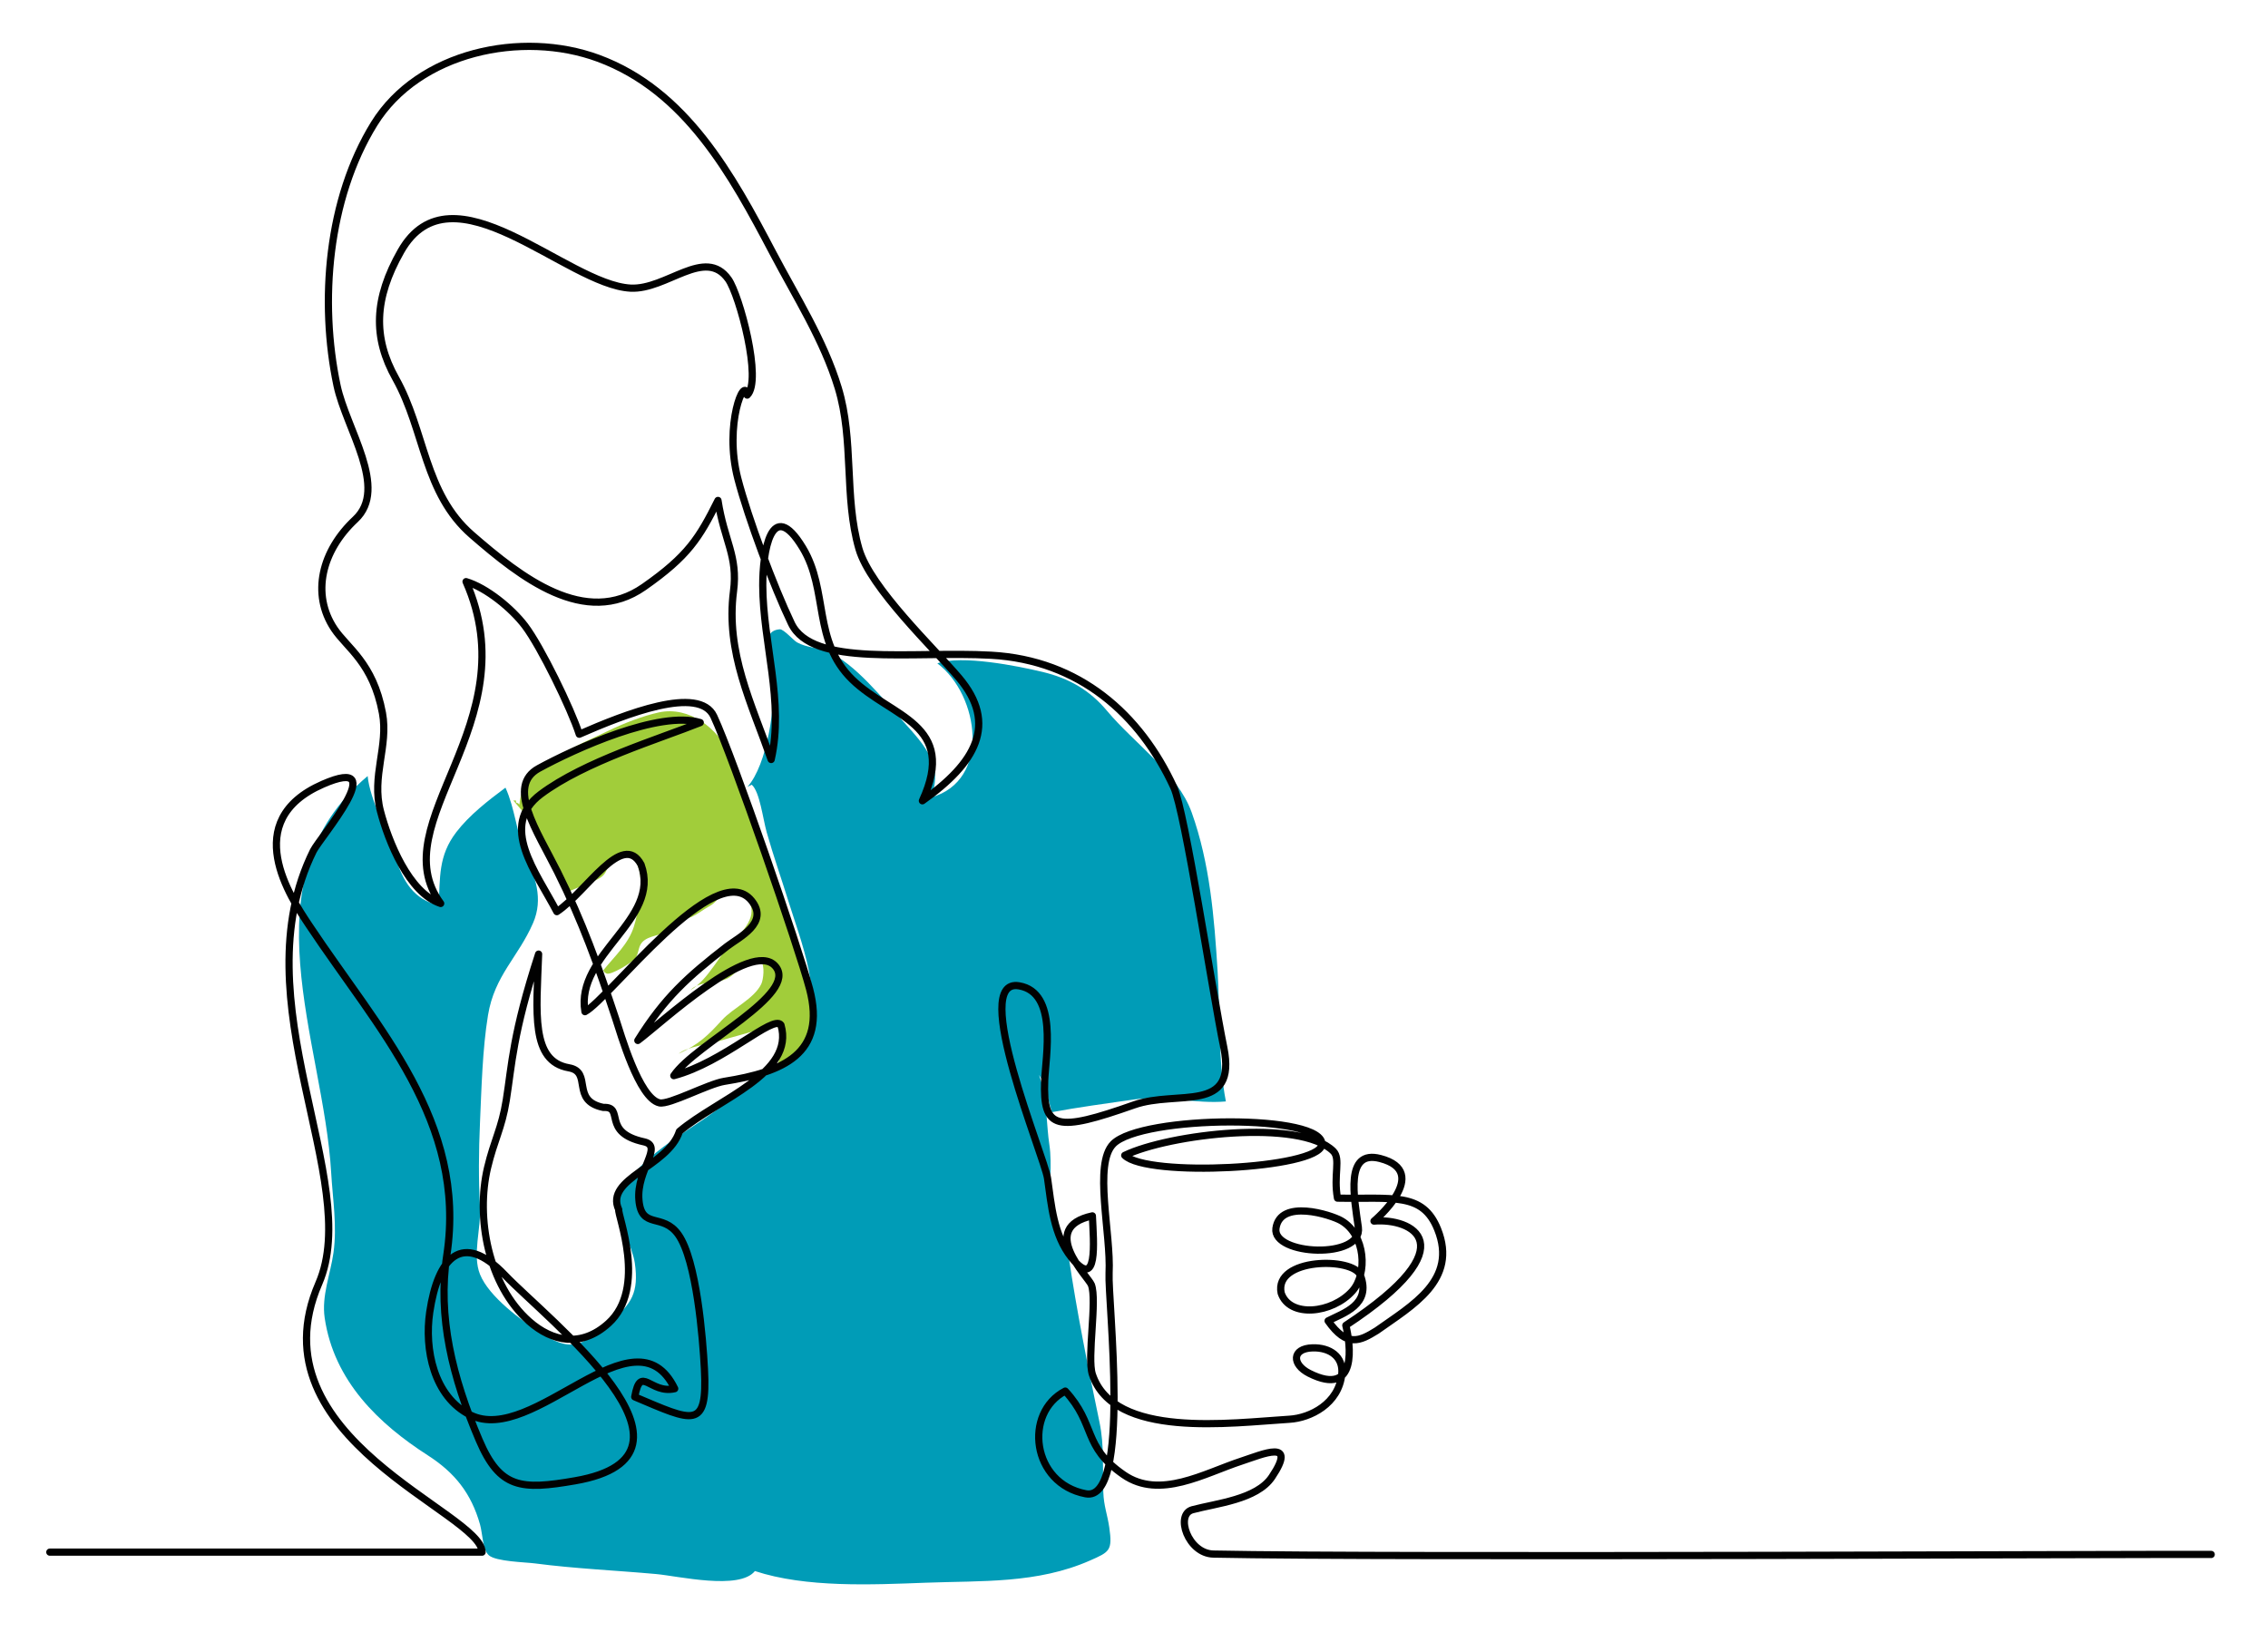 <?xml version="1.0" encoding="utf-8"?>
<!-- Generator: Adobe Illustrator 15.0.0, SVG Export Plug-In  -->
<!DOCTYPE svg PUBLIC "-//W3C//DTD SVG 1.1//EN" "http://www.w3.org/Graphics/SVG/1.1/DTD/svg11.dtd">
<svg version="1.1"
	 xmlns="http://www.w3.org/2000/svg" xmlns:xlink="http://www.w3.org/1999/xlink" xmlns:a="http://ns.adobe.com/AdobeSVGViewerExtensions/3.0/"
	 x="0px" y="0px" width="593px" height="432px" viewBox="-12.083 -11.182 593 432" enable-background="new -12.083 -11.182 593 432"
	 xml:space="preserve">
<defs>
</defs>
<path fill="#A1CD3A" d="M123.717,199.188c0.592-6.414,4.763-9.651,9.947-12.694c4.439-2.606,8.78-4.401,13.461-6.669
	c3.823-1.853,8.864-3.825,13.044-4.734c7.981-1.736,15.532,4.245,18.577,11.063c3.069,6.873,5.481,13.757,7.989,20.87
	c2.282,6.473,4.061,13.045,6.395,19.436c1.227,3.359,2.834,6.729,3.808,10.133c0.887,3.101,1.043,5.975,2.291,9.02
	c1.718,4.19,3.466,10.003,1.61,14.375c-0.958,2.258-6.994,7.671-9.654,7.188c1.081-2.419,1.432-5.597,0.764-8.169
	c-1.05-4.044-3.187-1.723-6.38-0.747c-3.068,0.938-6.095,1.681-9.163,2.623c-2.966,0.911-8.914,1.601-11.03,3.444
	c5.311-2.472,7.641-4.765,11.296-8.779c2.909-3.195,8.399-5.563,10.285-9.434c0.586-1.203,0.952-4.869-0.021-5.789
	c-1.517-1.438-4.104,0.694-5.406,1.672c-2.072,1.553-2.644,2.758-5.322,3.284c-2.497,0.49-5.954,0.455-7.773,2.439
	c4.798-2.775,7.667-9.578,11.64-13.351c3.495-3.317,6.913-8.136,1.623-11.852c-4.339-3.049-5.182,1.523-8.218,3.2
	c-1.757,0.969-3.087,2.067-4.702,2.829c-1.305,0.616-3.46,0.242-4.633,1.172c-0.937,0.745-0.491,1.63-1.049,2.105
	c-2.007,1.714-5.633,1.428-7.357,3.454c-1.074,1.263-0.735,3.12-1.968,4.4c-0.876,0.909-6.163,4.229-7.287,3.669
	c-0.542-0.269-0.558-0.348-0.825-0.83c2.985-3.724,6.542-6.84,7.986-11.401c1.091-3.441,1.995-9.144,1.723-12.786
	c-0.299-3.992-2.836-8.646-7.149-4.386c-2.481,2.452-1.129,3.503-4.696,5.085c-2.589,1.149-5.34,2.039-7.777,3.389
	c-1.737-9.097-7.527-17.396-13.627-24.321c0.143,0.041,0.562,0.018,0.729,0.022c-0.153,0.835,0.277,0.503,0.594,0.792"/>
<path fill="#009CB7" d="M183.345,194.561c5.165-5.753,7.47-21.426,6.642-29.168c-0.336-3.14-4.022-11.625,1.831-12.036
	c0.993-0.069,3.552,2.89,4.5,3.42c2.463,1.379,5.39,1.317,7.935,2.394c7.194,3.047,14.556,12.455,20.119,18.612
	c5.39,5.966,10.351,11.439,6.891,19.568c15.902-4.367,12.693-26.846,1.739-35.087c6.245-2.255,20.955,0.657,27.573,2.256
	c6.903,1.669,12.243,4.713,16.827,10.204c7.059,8.455,18.406,16.178,22.112,26.561c4.738,13.278,5.894,27.364,6.764,41.52
	c0.674,10.973,0.096,23.478,2.164,34.002c-7.891,0.699-15.996-1.656-24.145-0.495c-6.971,0.993-14.738,2.062-21.344,3.299
	c-1.337-4.226-1.285-7.209-4.03-10.614c-1.759-2.183-5.017-6.761-7.695-7.373c11.292,3.873,9.644,17.055,11.05,26.406
	c0.834,5.544-0.249,11.462,0.581,16.927c0.718,4.724,3.792,7.737,4.497,12.534c2.052,13.982,4.988,28.584,8.044,43.212
	c1.259,6.024,0.789,12.013,0.992,18.256c0.117,3.604,1.08,5.891,1.564,9.259c0.867,6.034,0.074,6.369-5.069,8.633
	c-13.801,6.073-28.29,5.239-42.98,5.792c-14.041,0.528-31.268,1.347-44.607-3.05c-4.072,5.082-20.039,1.305-25.859,0.78
	c-10.531-0.95-21.201-1.408-31.655-2.777c-2.528-0.331-10.191-0.476-12.063-2.132c-1.624-1.438-1.604-5.592-2.296-8.047
	c-2.307-8.19-6.645-13.576-13.663-18.085c-12.668-8.142-24.513-19.312-26.954-35.922c-0.85-5.789,1.517-11.463,2.298-17.045
	c0.984-7.043-0.202-14.005-0.606-21.004c-1.981-34.27-22.803-76.443,9.543-103.633c0.574,6.142,5.349,15.024,7.25,21.191
	c1.998,6.477,4.909,11.135,11.316,12.584c0.412-7.26-0.148-12.906,4.623-19.123c3.42-4.457,8.367-8.285,12.845-11.618
	c2.473,5.439,2.859,11.572,5.158,17.11c2.555,6.158,4.843,11.889,2.045,18.313c-3.893,8.936-10.059,13.668-11.768,24.064
	c-1.461,8.892-1.705,19.292-2.103,28.254c-0.333,7.501-0.387,14.642,0.013,22.063c0.294,5.455-2.054,12.37,0.002,17.464
	c2.37,5.875,10.77,12.003,15.885,15.311c9.258,5.986,11.563,2.188,18.54-3.385c5.086-4.063,7.167-7.236,6.048-14.896
	c-0.651-4.458-4.318-10.259-4.271-14.539c0.101-9.257,14.705-17.952,21.71-22.696c5.089-3.447,9.68-7.284,14.855-10.586
	c3.514-2.242,9.594-6.139,11.812-10.137c5.866-10.579-0.884-26.74-3.943-36.64c-1.824-5.9-3.968-11.961-5.668-17.99
	c-1-3.545-1.826-10.667-3.918-12.476"/>
<path fill="none" stroke="#010101" stroke-width="1.884" stroke-linecap="round" stroke-linejoin="round" stroke-miterlimit="10" d="
	M566.066,395.252c-5.258-0.163-216.007,0.856-260.895-0.098c-6.616-0.142-10.112-10.347-5.46-11.596
	c6.215-1.672,16.797-2.643,20.759-8.541c6.778-10.095-2.349-6.001-7.964-4.162c-9.729,3.188-21.335,10.102-30.792,3.569
	c-10.879-7.51-7.134-13.047-15.264-21.886c-10.953,5.681-8.789,24.192,5.369,26.855c11.92,2.24,5.718-50.677,6.083-57.667
	c0.546-10.451-4.133-28.516,1.091-33.814c7.41-7.512,55.628-7.907,54.538,0.272c-1.091,6.273-45.708,8.512-51.538,2.729
	c11.547-5.566,45.916-9.668,54.537-1.092c1.99,1.98,0,6.271,1.091,12.272c14.453,0.271,22.286-1.607,26.19,8.138
	c5.339,13.326-6.686,19.928-15.918,26.493c-4.359,2.682-7.73,4.526-12.727-2.546c3.947-2.039,11.376-4.203,8.454-11.906
	c-1.824-4.808-22.634-4.637-20.725,4.634c2.183,6.55,13.334,5.394,18.633-0.544c3.969-4.447,3.475-14.673-2.908-18.361
	c-2.673-1.544-15.997-5.818-17.089,1.999c-0.984,7.065,22.725,8.182,21.543-0.272c-1.093-7.814-3.573-20.415,5.727-17.996
	c13.634,3.543-1.636,16.36-1.636,16.36c9.543-0.818,25.068,5.92-7.363,27.269c1.183,4.783,3.264,18.969-9.544,12.543
	c-4.606-2.31-4.611-6.504,0.838-6.665c4.522-0.135,8.106,2.279,7.651,6.861c-0.77,7.753-8.227,11.473-13.671,11.803
	c-15.292,0.931-45.949,5.198-51.537-11.726c-1.438-4.356,1.299-19.425-0.272-23.451c-0.815-2.088-14.089-14.907,0.272-17.998
	c0.319,6.965,1.542,19.701-5.454,10.908c-4.724-5.939-5.272-13.772-6.271-20.725c-0.811-5.631-20.576-52.557-7.444-50.33
	c10.217,1.731,6.93,18.441,6.696,24.826c-0.468,12.776,3.024,13.476,23.381,6.304c11.317-3.986,26.996,2.439,23.45-15.013
	c-3.182-15.67-10.117-61.584-13.088-68.043c-8.752-19.022-24.643-33.234-47.74-34.516c-20.723-1.152-46.713,3.22-52.228-8.293
	c-4.595-9.593-11.292-27.433-14.016-37.907c-3.667-14.103,1.82-27.188,2.456-21.814c4.015-3.774-2.03-26.205-4.909-30.268
	c-6.104-8.619-16.164,2.807-25.602,2.298c-16.783-0.903-46.718-33.038-60.021-9.661c-7.079,12.437-7.351,22.578-1.364,33.267
	c7.686,13.716,7.363,29.995,19.905,40.903c12.764,11.098,29.625,24.379,44.995,13.634c11.564-8.083,14.451-12.816,19.36-22.632
	c1.636,10.633,5.256,14.477,4.059,23.729c-2.074,16.009,4.7,29.303,9.846,44.007c3.425-15.065-2.139-30.383-2.201-45.506
	c-0.036-8.545,2.177-23.528,10.456-9.85c6.767,11.18,2.556,24.33,12.96,34.461c10.181,9.915,27.597,11.511,18.326,31.691
	c13.907-9.818,19.815-20.053,9.544-32.178c-6.6-7.791-23.173-23.435-26.14-33.718c-3.914-13.559-1.235-28.354-5.414-42.082
	c-3.813-12.525-11.014-23.755-17.064-35.261c-10.698-20.339-22.707-42.44-45.666-50.906c-19.99-7.37-46.968-1.663-58.604,17.13
	C73.581,40.848,71.396,67.69,76.034,89.612c2.41,11.387,13.536,26.842,4.791,35.007c-8.774,8.191-11.593,19.463-5.528,28.587
	c3.346,5.035,10.183,8.891,12.623,22.085c1.596,8.624-2.913,16.515-0.53,25.607c2.03,7.749,7.391,21.404,15.75,24.146
	c-15.549-21.123,23.068-47.023,6.632-84.152c5.333,1.592,11.918,6.966,15.397,11.548c4.143,5.46,12.072,21.707,14.203,28.354
	c12.121-5.306,31.364-12.863,35.182-4.682c5.061,10.843,22.207,60.542,25.039,71.281c4.473,16.971-6.939,21.707-22.311,24.16
	c-4.198,0.668-14.385,6.188-16.931,5.626c-5.377-1.188-10.21-18.275-11.476-22.083c-4.572-13.751-8.736-25.434-15.213-38.372
	c-5.417-10.82-13.371-22.341-4.919-26.978c9.392-5.148,31.646-15.276,42.267-11.999c-10.907,4.365-30.289,10.182-41.712,18.73
	c-11.023,8.251-1.206,20.342,4.213,30.705c7.749-5.114,17.184-21.313,22.028-12.297c5.27,14.462-17.261,23.37-14.674,38.447
	c6.426-3.414,34.141-40.61,43.544-29.037c4.739,5.831-3.321,9.581-6.415,11.977c-10.188,7.879-16.406,13.484-23.311,24.593
	c5.955-4.383,29.597-26.635,35.928-19.46c6.415,7.271-20.959,20.315-26.518,28.656c13.045-3.421,25.986-16.038,28.015-13.259
	c3.7,12.687-16.466,19.308-26.552,27.839c-2.999,9.271-19.632,12.27-15.86,20.458c-0.394,1.269,7.519,20.464-2.682,29.716
	c-7.073,6.416-14.671,4.835-20.721-0.488c-10.78-9.491-13.964-27.211-10.909-40.142c1.724-7.308,3.712-10.252,4.907-17.724
	c1.499-9.367,1.636-17.181,8.452-38.178c-0.544,15.271-2.094,27.981,7.909,29.724c6.271,1.092,0.388,8.576,8.999,10.362
	c5.727-0.274-0.592,6.555,10.635,8.998c5.191,1.128-1.993,7.302-1.318,15.197c0.673,7.858,6.18,3.248,10.315,9.071
	c4.769,6.709,6.405,27.131,6.819,35.178c0.823,16.004-2.942,13.702-18.222,7.24c1.527-8.598,4.007-0.652,10.449-2.145
	c-10.528-21.727-36.967,15.157-53.464,6.873c-9.57-4.804-12.018-17.247-10.588-26.893c2.127-14.353,8.543-21.313,19.636-9.704
	c11.272,11.796,57.075,47.087,18.375,53.806c-14.108,2.446-19.668,2.061-25.087-10.637c-7.015-16.434-10.898-32.271-8.457-48.343
	c5.295-34.852-18.024-59.211-36.033-86.302c-4.761-7.163-18.323-27.261,3.586-36.841c18.334-8.015-0.727,13.935-2.454,17.418
	c-19.456,39.256,13.079,86.22,1.434,113.095c-17.594,40.599,42.688,59.906,42.688,70.269H0.942"/>
</svg>
